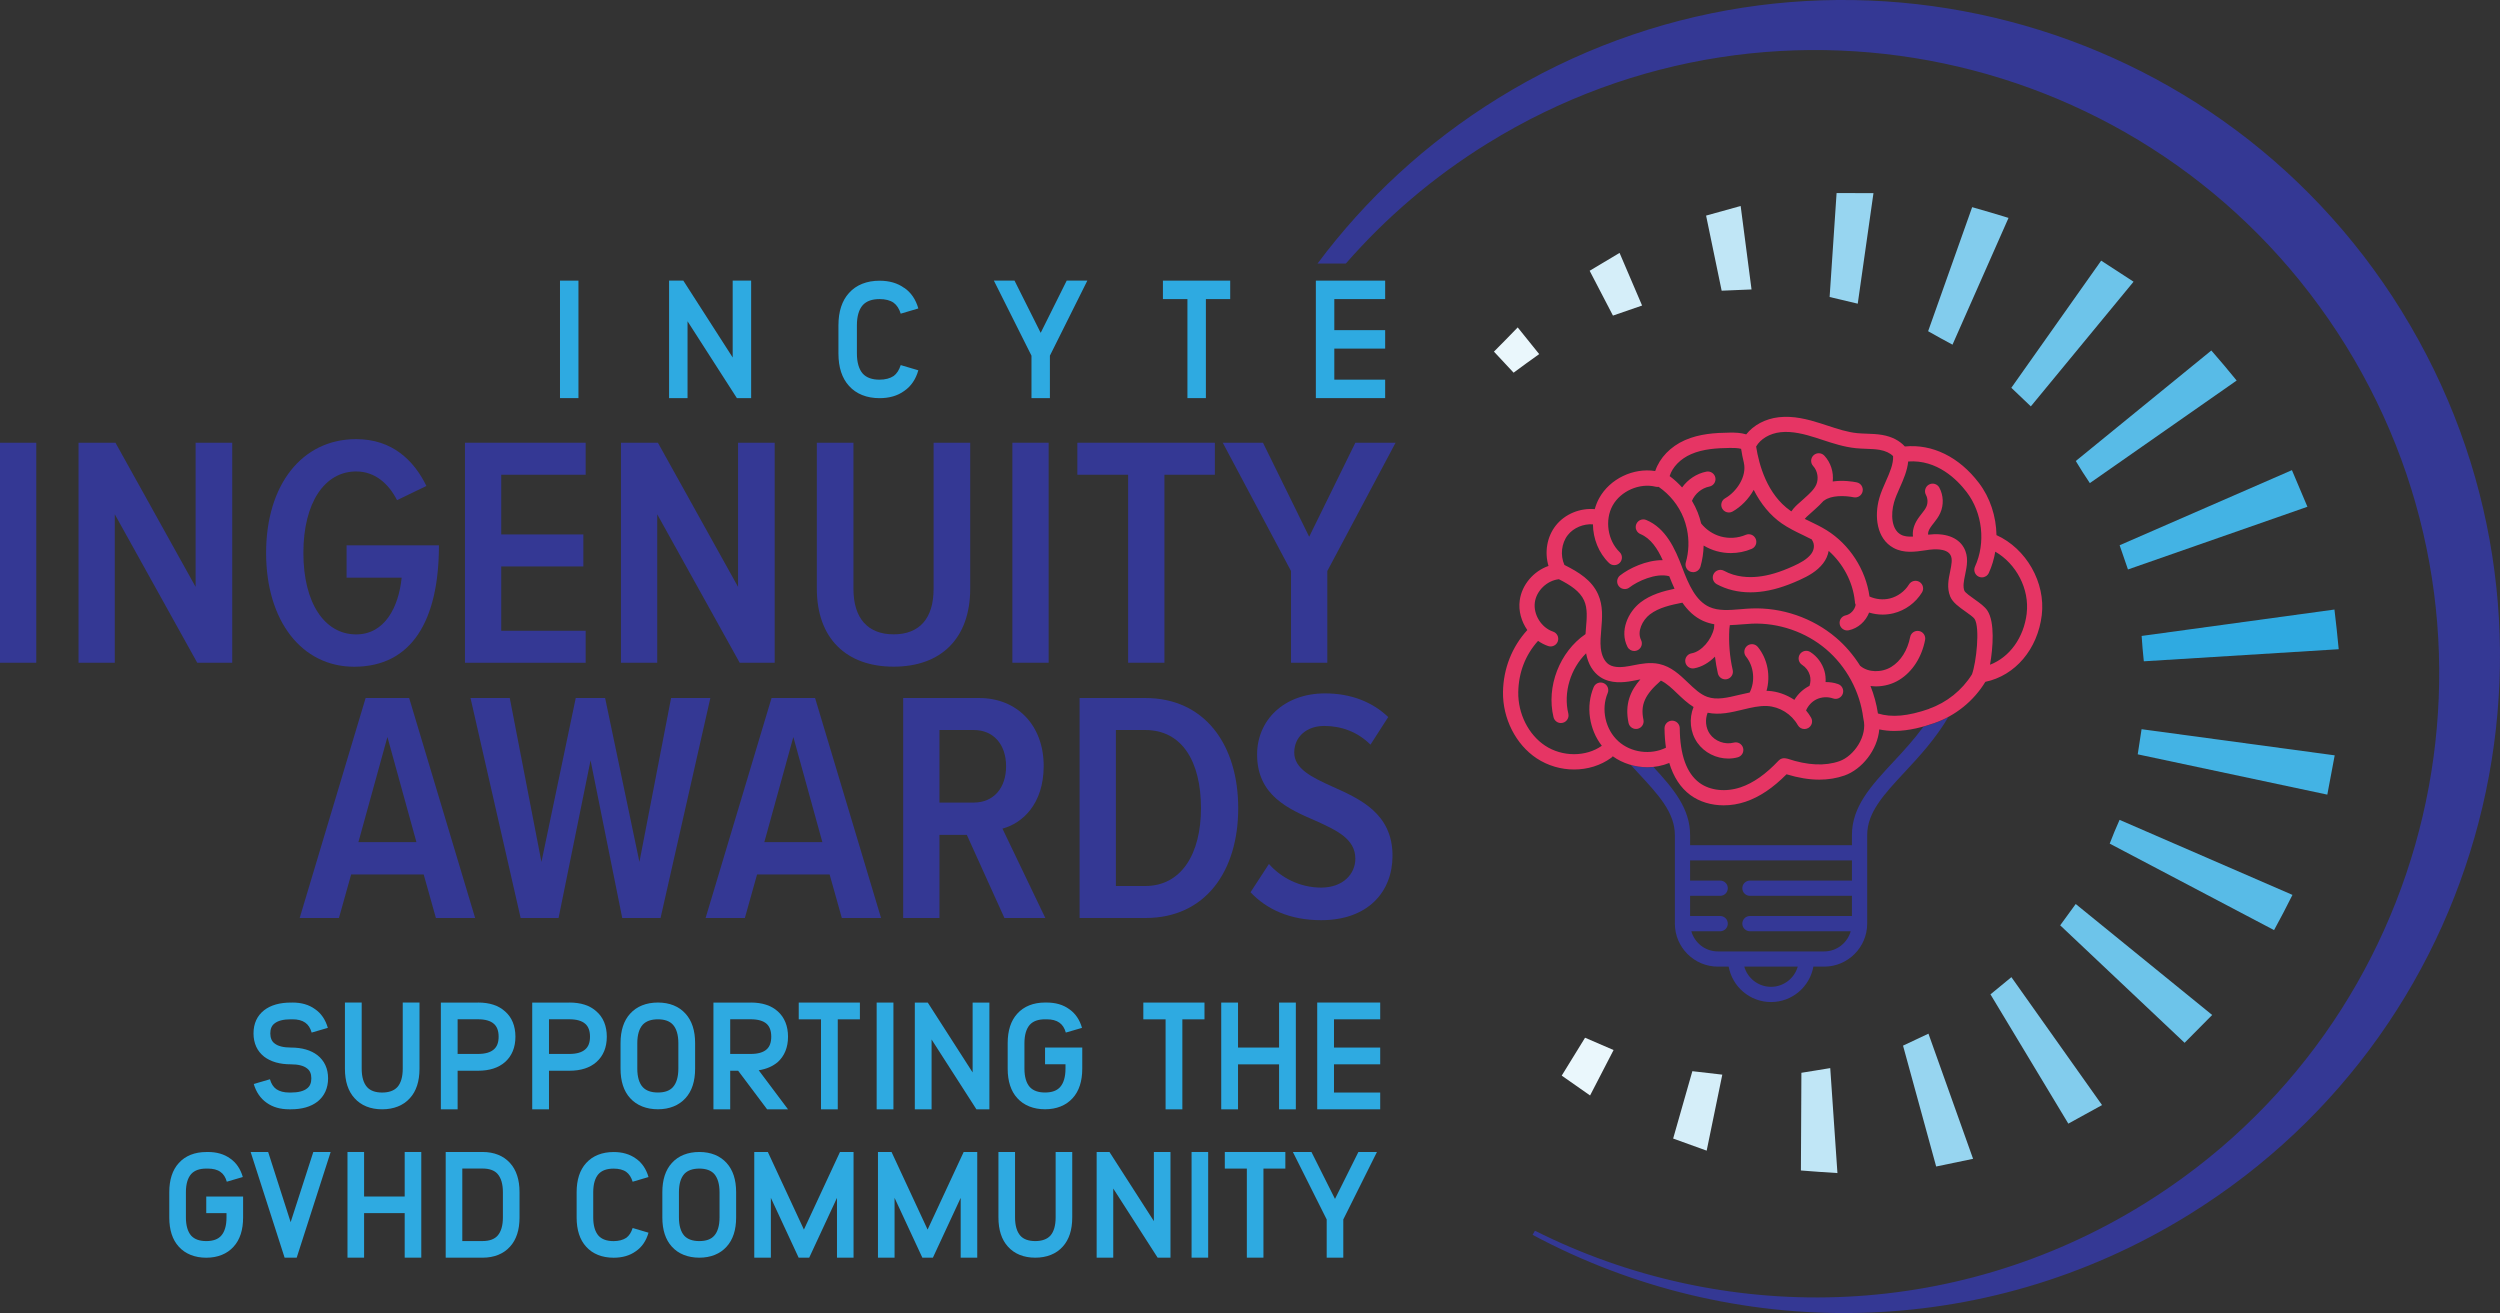 <?xml version="1.0" encoding="UTF-8"?><svg xmlns="http://www.w3.org/2000/svg" viewBox="0 0 768 403.36"><rect x="0" y="0" width="768" height="403.36" fill="#333333" stroke="none"/><defs><style>.c{fill:#eaf7fc;}.d{fill:#e63564;}.e{fill:#97d5f0;}.f{fill:#2faae1;}.g{fill:#c0e6f6;}.h{fill:#d5eef9;}.i{fill:#43b3e4;}.j{fill:#6dc4ea;}.k{fill:#58bbe7;}.l{fill:#2eaae1;}.m{fill:#82cced;}.n{fill:#343894;}.o{fill:#343896;}</style></defs><g id="a"/><g id="b"><g><g><path class="c" d="M458.94,108.02c2.46-2.43,4.86-4.94,7.3-7.44l6.6,8.2c-2.61,1.88-5.26,3.75-7.86,5.71l-6.04-6.47Z"/><polygon class="h" points="488.34 83.18 497.53 77.69 504.45 93.86 495.5 96.95 488.34 83.18"/><polygon class="g" points="524.11 66.23 534.73 63.28 538.07 88.92 528.89 89.3 524.11 66.23"/><polygon class="e" points="564.2 59.31 575.53 59.33 570.7 93.29 562.06 91.24 564.2 59.31"/><path class="m" d="M605.85,63.64c3.72,1.03,7.43,2.17,11.17,3.3l-17.21,38.94c-2.48-1.35-4.99-2.68-7.49-4.13l13.53-38.11Z"/><polygon class="j" points="645.48 80.07 655.43 86.54 623.87 124.84 617.88 119.13 645.48 80.07"/><path class="k" d="M679.32,107.67c2.63,3.02,5.25,6.09,7.78,9.23l-45.1,31.51c-1.5-2.2-2.92-4.47-4.32-6.79l41.64-33.95Z"/><polygon class="i" points="704.08 144.43 708.84 155.68 653.71 174.94 651.15 167.5 704.08 144.43"/><path class="f" d="M717.14,187.25c.5,4.05,.92,8.12,1.31,12.19l-59.87,3.71c-.27-2.59-.51-5.18-.67-7.79l59.23-8.11Z"/><polygon class="i" points="717.22 232.04 714.95 244.11 656.71 231.73 657.89 224.01 717.22 232.04"/><path class="k" d="M704.24,274.92c-1.83,3.64-3.68,7.26-5.65,10.81l-50.49-26.57c.93-2.48,1.97-4.9,3.03-7.3l53.11,23.05Z"/><polygon class="j" points="679.58 311.8 671.11 320.35 632.89 284.26 637.66 277.71 679.58 311.8"/><polygon class="m" points="645.75 339.48 635.39 345.18 611.47 305.47 617.9 300.18 645.75 339.48"/><polygon class="e" points="606.13 355.99 594.79 358.35 584.61 321.22 592.42 317.54 606.13 355.99"/><path class="g" d="M564.45,360.37c-3.77-.25-7.5-.48-11.21-.8l.15-30.01c2.98-.45,5.93-.98,8.86-1.44l2.21,32.25Z"/><polygon class="h" points="524.29 353.48 513.99 349.76 519.89 329.07 529.09 330.13 524.29 353.48"/><polygon class="c" points="488.47 336.53 479.76 330.43 486.93 318.79 495.69 322.57 488.47 336.53"/></g><path class="n" d="M737.79,95.57C679.21,.87,554.92-28.4,460.21,30.19c-22.18,13.72-40.75,31.06-55.45,50.76h8.69c12.27-14.05,26.79-26.55,43.49-36.88,89.98-55.68,208.01-27.88,263.7,62.11,55.67,89.97,27.85,208.05-62.11,263.72-58.78,36.38-129.48,37.07-187,8.17l-.72,1.27c61.38,32.89,138.1,33.12,201.59-6.17,94.73-58.59,124-182.86,65.38-277.59Z"/><g><path class="n" d="M0,203.59v-67.58H11.14v67.58H0Z"/><path class="n" d="M60.59,203.59l-25.33-45.6v45.6h-11.14v-67.58h11.35l24.62,44.28v-44.28h11.25v67.58h-10.74Z"/><path class="n" d="M81.75,169.85c0-20.97,11.04-34.95,27.66-34.95,11.04,0,17.73,6.48,21.58,14.39l-9.02,4.36c-2.53-4.97-6.69-8.82-12.56-8.82-9.63,0-16.21,9.52-16.21,25.03s6.59,25.03,16.21,25.03c8.81,0,13.07-8.41,13.98-17.43h-16.92v-9.93h28.37c0,23.2-8.41,37.29-26.04,37.29-16.11,0-27.05-14.08-27.05-34.95Z"/><path class="n" d="M142.84,203.59v-67.58h37.08v9.83h-25.94v18.34h25.23v9.83h-25.23v19.76h25.94v9.83h-37.08Z"/><path class="n" d="M227.23,203.59l-25.33-45.6v45.6h-11.14v-67.58h11.35l24.62,44.28v-44.28h11.25v67.58h-10.74Z"/><path class="n" d="M250.93,180.79v-44.78h11.25v44.88c0,9.12,4.46,13.98,12.36,13.98s12.26-4.86,12.26-13.98v-44.88h11.25v44.78c0,15.4-9.02,24.01-23.51,24.01s-23.61-8.61-23.61-24.01Z"/><path class="n" d="M311,203.59v-67.58h11.14v67.58h-11.14Z"/><path class="n" d="M346.56,203.59v-57.75h-15.6v-9.83h42.25v9.83h-15.5v57.75h-11.14Z"/><path class="n" d="M396.6,203.59v-28.17l-20.97-39.41h12.36l14.19,28.88,14.18-28.88h12.36l-20.97,39.41v28.17h-11.15Z"/></g><path class="o" d="M594.24,222.16c-1.02,.35-2.14,.71-3.33,1.05-2.92,3.96-6.12,7.46-9.22,10.78-6.86,7.38-12.78,13.74-12.78,22.55v3.1h-49.71v-3.1c0-8.15-5.08-14.22-11.28-20.93-.6,.06-1.21,.1-1.81,.1-1.74,0-3.47-.25-5.14-.73,.68,.74,1.36,1.49,2.02,2.2,6.44,6.92,11.53,12.39,11.53,19.36v27.19c0,7.29,5.93,13.22,13.22,13.22h3.31c1.11,6.18,6.52,10.88,13.01,10.88s11.9-4.7,13.01-10.88h3.31c7.29,0,13.22-5.93,13.22-13.22v-27.19c0-6.97,5.09-12.44,11.53-19.36,4.46-4.79,9.42-10.15,13.41-16.92-1.37,.74-2.8,1.38-4.29,1.9Zm-50.19,80.99c-3.9,0-7.19-2.63-8.21-6.2h16.43c-1.02,3.57-4.32,6.2-8.21,6.2Zm24.86-32.63h-31.33c-1.29,0-2.34,1.04-2.34,2.34s1.05,2.34,2.34,2.34h31.33v6.2h-31.33c-1.29,0-2.34,1.04-2.34,2.34s1.05,2.34,2.34,2.34h30.96c-1.02,3.57-4.28,6.2-8.17,6.2h-32.63c-3.89,0-7.15-2.63-8.17-6.2h8.87c1.29,0,2.34-1.04,2.34-2.34s-1.05-2.34-2.34-2.34h-9.24v-6.2h9.24c1.29,0,2.34-1.04,2.34-2.34s-1.05-2.34-2.34-2.34h-9.24v-6.2h49.71v6.2Z"/><path class="d" d="M613.32,164.4c-.1-5.76-1.94-11.51-5.42-16.07-6.1-8-14.32-12-22.73-11.17-1.59-1.78-3.98-3.03-6.91-3.54-1.62-.28-3.2-.34-4.74-.39-1.02-.04-1.98-.07-2.93-.16-3.1-.31-6.1-1.3-9.28-2.35-.65-.21-1.31-.43-1.96-.64-4.04-1.29-8.39-2.41-12.88-1.91-4.17,.47-7.78,2.42-10.03,5.27-1.65-.51-3.38-.56-5.04-.54-4.53,.05-9.33,.36-13.76,2.3-4.45,1.95-7.8,5.46-9.13,9.43-.04,.02-.07,.04-.1,.06-6.67-1.03-13.84,2.39-17.13,8.32-.6,1.08-1.04,2.22-1.37,3.4-4.49-.4-9.14,1.46-11.96,5.02-2.74,3.46-3.51,8.24-2.25,12.43-4.56,1.58-8.19,5.75-8.84,10.59-.43,3.21,.5,6.47,2.33,9.1-4.7,5.15-7.35,11.81-7.47,19-.13,8.16,3.93,16.18,10.36,20.42,3.46,2.28,7.49,3.42,11.48,3.42,4.1,0,8.14-1.21,11.43-3.61,.18-.13,.32-.28,.45-.45,3.07,2.21,6.86,3.36,10.65,3.36,2.3,0,4.59-.44,6.71-1.31,1.3,4.31,3.45,7.63,6.49,9.87,2.82,2.08,6.45,3.15,10.25,3.15,2.22,0,4.5-.37,6.72-1.12,4.28-1.45,8.4-4.22,12.56-8.42,3.55,1.08,6.91,1.65,10.04,1.65,2.77,0,5.38-.43,7.79-1.28,5.29-1.87,10.11-7.79,10.66-14.15,1.53,.31,3.06,.47,4.57,.47,4.64,0,9.02-1.27,12.34-2.42,6.53-2.27,12.09-6.77,15.68-12.67,9.15-1.91,16.06-9.99,17.33-20.49,1.21-10.01-4.75-20.44-13.93-24.59Zm-20.62,53.34c-6.62,2.3-11.54,2.74-15.8,1.44-.43-2.89-1.21-5.73-2.29-8.45,.56,.07,1.12,.13,1.69,.13,2.47,0,5.01-.67,7.2-2.03,3.99-2.47,6.87-6.93,7.89-12.24,.24-1.27-.59-2.5-1.85-2.74-1.28-.24-2.5,.58-2.74,1.85-.78,4.03-2.88,7.37-5.76,9.15-3.02,1.86-7.1,1.76-9.49-.23-.03-.03-.07-.04-.1-.07-2.04-3.25-4.54-6.21-7.47-8.69-7.13-6.05-16.57-9.3-25.93-8.94-1.11,.04-2.23,.13-3.35,.23-3.49,.29-6.79,.56-9.56-.68-4.2-1.89-6.36-6.81-8.37-12.12h0v-.02c-2.18-5.74-5-12.07-11.04-14.59-1.19-.5-2.56,.07-3.06,1.26-.5,1.19,.07,2.56,1.26,3.06,3.19,1.33,5.24,4.45,6.86,8.02-5.05-.04-10.34,2.52-13.11,4.7-1.01,.8-1.19,2.27-.39,3.29,.46,.59,1.15,.89,1.84,.89,.51,0,1.02-.16,1.45-.5,2.37-1.86,8.13-4.57,12.22-3.44,.5,1.3,1.04,2.58,1.62,3.84-3.43,.73-7.3,1.77-10.43,4.18-3.81,2.93-6.52,8.72-4.04,13.66,.41,.82,1.24,1.29,2.09,1.29,.35,0,.71-.08,1.05-.25,1.15-.58,1.62-1.99,1.04-3.14-1.29-2.57,.4-6.07,2.71-7.85,2.75-2.12,6.56-2.93,9.99-3.61,1.64,2.38,3.67,4.38,6.39,5.61,1.12,.5,2.26,.82,3.41,1.02-.03,.4-.06,.8-.08,1.2-.78,3.59-3.82,7.19-6.92,7.74-1.27,.23-2.12,1.44-1.89,2.71,.2,1.13,1.19,1.93,2.3,1.93,.14,0,.27-.01,.41-.04,2.33-.41,4.56-1.74,6.39-3.59,.21,1.73,.5,3.45,.89,5.16,.25,1.08,1.21,1.82,2.28,1.82,.17,0,.35-.02,.52-.06,1.26-.29,2.05-1.54,1.76-2.8-.94-4.13-1.27-8.34-1.04-12.55,.07-.42,.12-.83,.15-1.25,1.23-.04,2.47-.13,3.68-.23,1.06-.09,2.11-.17,3.15-.22,8.16-.31,16.47,2.53,22.72,7.83,6.25,5.3,10.42,13,11.44,21.13,0,.02,.02,.04,.02,.06,.01,.07,.01,.15,.03,.22,1.34,5.29-2.92,11.44-7.35,13-4.43,1.56-9.8,1.31-15.95-.75-.19-.06-.38-.09-.57-.11-.77-.16-1.59,.07-2.17,.68-3.96,4.2-7.77,6.88-11.64,8.2-4.58,1.55-9.44,1.03-12.69-1.37-3.94-2.91-5.98-8.55-6.05-16.77-.01-1.29-1.06-2.32-2.34-2.32h-.02c-1.29,.01-2.33,1.07-2.32,2.36,.02,2.13,.18,4.09,.44,5.95-4.68,2.31-10.74,1.53-14.62-1.98-4-3.61-5.38-9.84-3.28-14.8,.5-1.19-.06-2.56-1.25-3.06-1.19-.51-2.56,.05-3.06,1.25-2.47,5.85-1.38,13,2.51,17.99-4.85,3.45-12.14,3.46-17.42-.03-5.12-3.38-8.36-9.84-8.25-16.44,.1-6.05,2.2-11.45,6.08-15.75,.96,.67,2,1.22,3.12,1.59,.25,.08,.5,.12,.74,.12,.98,0,1.89-.62,2.22-1.6,.41-1.23-.25-2.55-1.48-2.96-3.58-1.2-6.09-5.22-5.59-8.96,.48-3.62,3.76-6.74,7.39-7.13,3.43,1.74,6.46,3.66,7.75,6.55,1.09,2.44,.84,5.36,.57,8.45-.05,.61-.1,1.23-.14,1.86-7.97,5.46-12.1,16.14-9.83,25.53,.26,1.07,1.22,1.79,2.27,1.79,.18,0,.37-.02,.55-.07,1.26-.3,2.03-1.57,1.73-2.82-1.58-6.53,.69-13.82,5.46-18.53,.58,3.24,2.11,5.81,4.39,7.32,3.16,2.07,7.07,1.67,9.73,1.18,.43-.08,.86-.16,1.3-.25,.43-.08,.84-.16,1.26-.24-2.96,3.36-4.89,7.49-3.64,13.38,.23,1.1,1.21,1.85,2.29,1.85,.16,0,.33-.02,.49-.05,1.26-.27,2.07-1.51,1.8-2.77-.97-4.58,.41-7.71,5.29-11.97,.03-.02,.04-.05,.07-.07,1.78,.85,3.38,2.37,5.05,3.98,1.54,1.47,3.12,2.97,4.98,4.13-1.44,3.56-1.07,7.77,1.16,10.96,2.16,3.08,5.81,4.88,9.51,4.88,.97,0,1.94-.12,2.9-.38,1.25-.34,1.99-1.62,1.65-2.87-.34-1.25-1.62-1.98-2.87-1.65-2.67,.72-5.76-.4-7.35-2.67-1.3-1.86-1.51-4.41-.67-6.51,3.65,.77,7.24-.1,10.73-.94,2.64-.64,5.13-1.24,7.52-1.12,3.86,.19,7.56,2.5,9.44,5.87,.43,.77,1.22,1.2,2.05,1.2,.39,0,.78-.1,1.14-.3,1.13-.63,1.53-2.05,.91-3.18-.44-.79-.98-1.53-1.56-2.23,.62-1.43,1.73-2.67,3.12-3.37,1.58-.79,3.51-.91,5.18-.32,1.21,.43,2.55-.21,2.98-1.43,.43-1.22-.21-2.55-1.43-2.98-1.24-.44-2.55-.63-3.85-.62,.07-1.15-.03-2.3-.35-3.41-.68-2.38-2.26-4.5-4.34-5.82-1.09-.7-2.54-.37-3.23,.72-.69,1.09-.37,2.54,.72,3.23,1.13,.72,1.99,1.87,2.36,3.16,.31,1.07,.25,2.23-.1,3.29h-.02c-1.93,.97-3.53,2.48-4.63,4.3-2.42-1.61-5.24-2.63-8.14-2.77-.14,0-.27,0-.41,0,1.28-4.58,.36-9.76-2.67-13.48-.82-1-2.29-1.15-3.29-.34-1,.82-1.15,2.29-.34,3.29,2.44,3,2.89,7.59,1.12,11.04-1.1,.22-2.2,.47-3.27,.73-3.51,.85-6.83,1.65-9.75,.61-2.16-.77-3.99-2.53-5.94-4.39-2.53-2.42-5.14-4.92-8.88-5.73-2.75-.59-5.47-.06-7.87,.41-.41,.08-.82,.16-1.23,.24-1.87,.34-4.57,.67-6.32-.49-1.33-.88-2.23-2.71-2.48-5.03-.19-1.81-.03-3.72,.15-5.74,.3-3.54,.61-7.21-.96-10.75-1.95-4.38-5.95-6.84-10.36-9.05-1.32-2.93-.93-6.68,1.06-9.2,1.78-2.25,4.82-3.48,7.7-3.28,.05,4.4,1.76,8.8,4.94,11.88,.45,.44,1.04,.66,1.63,.66s1.22-.24,1.68-.71c.9-.93,.87-2.41-.06-3.31-3.67-3.55-4.61-9.82-2.14-14.29,2.47-4.46,8.29-7.01,13.24-5.78,.3,.07,.6,.08,.9,.04,3.43,2.36,6.13,5.71,7.67,9.59,.39,.99,.7,2,.93,3.03,.02,.15,.05,.3,.1,.44,.7,3.35,.59,6.85-.36,10.16-.36,1.24,.36,2.54,1.6,2.9,.22,.06,.43,.09,.65,.09,1.02,0,1.95-.67,2.25-1.69,.61-2.12,.93-4.3,.98-6.49,1.27,.76,2.63,1.35,4.06,1.74,1.41,.38,2.86,.57,4.31,.57,2.18,0,4.37-.43,6.39-1.29,1.19-.5,1.75-1.88,1.24-3.07-.5-1.19-1.88-1.75-3.07-1.24-2.41,1.02-5.12,1.2-7.65,.51-2.38-.65-4.5-2.07-6.04-4-.28-1.15-.62-2.29-1.06-3.39-.49-1.24-1.09-2.43-1.77-3.57,.93-2.19,3.01-3.93,5.34-4.38,1.27-.25,2.1-1.47,1.85-2.74-.25-1.27-1.49-2.09-2.74-1.85-3.01,.58-5.71,2.39-7.48,4.86-1.16-1.29-2.44-2.46-3.83-3.49,.87-2.78,3.3-5.3,6.6-6.74,3.66-1.6,7.9-1.86,11.94-1.91,1.23-.01,2.42,.01,3.42,.28,.22,1.46,.5,2.87,.84,4.24,0,.01,0,.03,0,.04,.98,4.17-2.22,8.91-5.75,10.91-1.12,.64-1.52,2.07-.88,3.19,.43,.76,1.22,1.18,2.04,1.18,.39,0,.79-.1,1.15-.31,2.52-1.43,4.91-3.81,6.47-6.65,2.18,4.33,5.08,7.85,8.61,10.31,.99,.69,2.01,1.29,3.05,1.84,.02,.01,.04,.02,.06,.04,1.11,.6,2.24,1.14,3.35,1.67,.95,.46,1.87,.9,2.76,1.37,.04,.08,.08,.17,.13,.25,.82,1.29,.68,2.92-.34,4.25-1.29,1.66-3.38,2.76-5.45,3.7-4.13,1.88-7.58,2.91-10.87,3.25-2.73,.29-6.75,.2-10.41-1.81-1.13-.62-2.55-.21-3.18,.92-.62,1.13-.21,2.56,.92,3.18,3.02,1.66,6.56,2.51,10.37,2.51,.91,0,1.85-.05,2.79-.15,3.8-.4,7.72-1.56,12.32-3.65,2.62-1.19,5.3-2.63,7.21-5.1,.91-1.17,1.46-2.48,1.71-3.83,4.41,3.92,7.41,9.52,8.02,15.37,0,.02,.01,.04,.02,.06-.02,.4,.06,.79,.24,1.14-.27,1.53-1.54,2.93-3.06,3.24-1.27,.26-2.08,1.5-1.82,2.76,.23,1.11,1.2,1.87,2.29,1.87,.16,0,.31-.02,.47-.05,2.88-.59,5.22-2.76,6.26-5.44,1.34,.4,2.73,.62,4.13,.62,1.12,0,2.24-.13,3.34-.4,3.63-.89,6.83-3.23,8.78-6.42,.67-1.1,.32-2.54-.78-3.22-1.11-.67-2.55-.32-3.22,.78-1.29,2.11-3.49,3.72-5.89,4.31-2.05,.5-4.3,.27-6.24-.61-1.14-8.24-6.12-15.98-13.19-20.37-1.73-1.08-3.55-1.94-5.3-2.79-.48-.23-.95-.45-1.41-.68,.32-.42,.8-.85,1.51-1.47,.29-.25,.58-.51,.88-.79l.72-.65c.89-.8,1.83-1.66,2.69-2.64,.06-.04,.13-.06,.19-.1,2.16-1.63,6.22-1.55,9.05-.99,1.27,.25,2.5-.57,2.75-1.84,.25-1.27-.57-2.5-1.84-2.75-1.2-.24-4.21-.72-7.35-.26,.32-2.85-.58-5.8-2.57-7.93-.88-.95-2.36-1-3.31-.13-.95,.88-1,2.36-.13,3.31,1.36,1.47,1.76,3.87,.96,5.7-.67,1.53-2.09,2.8-3.58,4.14l-.75,.68c-.27,.25-.54,.49-.8,.71-.87,.76-1.8,1.6-2.51,2.7-.1-.07-.2-.12-.3-.19-7.13-4.99-9.65-14.03-10.54-19.72,1.32-2.33,4.16-4.04,7.49-4.41,3.61-.4,7.39,.59,10.94,1.72,.64,.21,1.28,.42,1.92,.63,3.28,1.08,6.67,2.19,10.27,2.56,1.1,.11,2.18,.15,3.23,.19,1.44,.05,2.8,.1,4.1,.32,1.78,.31,3.22,1,4.12,1.93,.14,2.39-1.01,5.01-2.24,7.78-.74,1.67-1.51,3.4-2,5.15-1.57,5.57-.82,12.45,4.39,15.27,3.16,1.71,6.64,1.19,9.71,.74,.44-.07,.87-.13,1.3-.19,1.21-.16,5.22-.52,6.45,1.59,.72,1.23,.34,3.02-.08,5.08-.5,2.38-1.06,5.09,.03,7.72,.76,1.82,2.68,3.18,4.71,4.62,1.03,.72,2.43,1.72,2.77,2.25,1.71,2.7,.52,13.42-.8,17.02-2.99,4.84-7.76,8.68-13.13,10.55Zm29.91-29.31c-.91,7.52-5.29,13.48-11.28,15.78,.95-5.34,1.48-13.04-.75-16.55-.84-1.32-2.38-2.41-4.02-3.57-1.06-.75-2.83-2-3.09-2.59-.54-1.3-.17-3.09,.22-4.97,.55-2.62,1.17-5.6-.45-8.38-1.81-3.12-5.78-4.53-10.91-3.9-.12-.53,.13-1.37,.72-2.24,.29-.44,.62-.85,.95-1.27,.7-.89,1.5-1.91,2.05-3.14,1.11-2.48,1-5.4-.28-7.79-.61-1.14-2.03-1.57-3.17-.96-1.14,.61-1.57,2.03-.96,3.17,.6,1.11,.65,2.52,.13,3.67-.32,.71-.87,1.41-1.46,2.16-.4,.51-.79,1.01-1.15,1.55-1.22,1.82-1.73,3.72-1.49,5.43-1.39,.08-2.67-.02-3.71-.59-2.92-1.58-3.15-6.23-2.12-9.88,.4-1.43,1.07-2.93,1.77-4.52,1.15-2.59,2.31-5.26,2.59-8.07,8.85-.63,15.01,5.52,17.97,9.41,4.87,6.38,5.9,15.58,2.55,22.88-.54,1.17-.02,2.56,1.15,3.1,.32,.14,.65,.21,.97,.21,.89,0,1.73-.51,2.13-1.36,.95-2.08,1.6-4.28,1.98-6.54,6.48,3.74,10.55,11.5,9.65,18.97Z"/><g><path class="l" d="M172.03,122.3v-36.09h5.67v36.09h-5.67Z"/><path class="l" d="M226.37,122.3l-15.16-23.61v23.61h-5.67v-36.09h4.38l15.16,23.61v-23.61h5.67v36.09h-4.38Z"/><path class="l" d="M277.78,88.42c2.11,1.44,3.56,3.61,4.33,6.34l-5.41,1.6c-.46-1.5-1.19-2.63-2.17-3.35-1.08-.77-2.58-1.13-4.33-1.13-2.32,0-4.02,.62-5.16,1.86-1.19,1.34-1.8,3.45-1.8,6.19v8.66c0,2.73,.62,4.85,1.8,6.19,1.13,1.24,2.84,1.86,5.16,1.86,1.75,0,3.25-.41,4.33-1.13,.98-.72,1.7-1.86,2.17-3.35l5.41,1.6c-.77,2.73-2.22,4.9-4.33,6.34-2.06,1.5-4.59,2.22-7.58,2.22-3.92,0-7.17-1.29-9.38-3.76-2.17-2.37-3.25-5.72-3.25-9.95v-8.66c0-4.23,1.08-7.58,3.25-9.95,2.22-2.48,5.46-3.76,9.38-3.76,2.99,0,5.52,.72,7.58,2.22Z"/><path class="l" d="M322.54,122.3h-5.67v-13.04l-11.55-23.05h6.34l8.04,16.04,7.99-16.04h6.34l-11.5,23.05v13.04Z"/><path class="l" d="M370.45,91.88v30.42h-5.67v-30.42h-7.53v-5.67h20.67v5.67h-7.48Z"/><path class="l" d="M409.9,91.88v9.54h15.62v5.67h-15.62v9.54h15.62v5.67h-21.29v-36.09h21.29v5.67h-15.62Z"/></g><g><path class="l" d="M89.83,307.98c2.77,0,5.06,.66,6.94,2.02,1.92,1.31,3.23,3.28,3.94,5.76l-4.97,1.45c-.37-1.36-1.03-2.39-1.97-3.05-.98-.7-2.3-1.03-3.94-1.03h-.47c-2.25,0-3.98,.42-5.01,1.27-.89,.66-1.31,1.69-1.31,3.05s.42,2.44,1.31,3.09c1.03,.84,2.77,1.27,5.01,1.27,3.42,0,6.14,.8,8.15,2.34,2.15,1.69,3.28,4.12,3.28,7.12s-1.13,5.48-3.28,7.17c-2.02,1.55-4.73,2.34-8.15,2.34h-.52c-2.72,0-5.06-.66-6.94-2.02-1.87-1.31-3.23-3.28-3.94-5.76l4.97-1.45c.38,1.36,1.03,2.39,1.97,3.05,.98,.66,2.3,1.03,3.94,1.03h.52c2.2,0,3.94-.42,4.97-1.27,.89-.66,1.31-1.69,1.31-3.09s-.42-2.39-1.31-3.05c-1.03-.84-2.76-1.26-4.97-1.26-3.42,0-6.19-.8-8.2-2.34-2.16-1.69-3.28-4.12-3.28-7.17s1.13-5.44,3.28-7.12c2.01-1.55,4.78-2.34,8.2-2.34h.47Z"/><path class="l" d="M128.87,328.32c0,3.84-.98,6.89-2.95,9.04-2.02,2.25-4.97,3.42-8.53,3.42s-6.47-1.17-8.48-3.42c-1.97-2.15-2.95-5.2-2.95-9.04v-20.34h5.15v20.34c0,2.48,.56,4.41,1.64,5.62,.98,1.12,2.58,1.69,4.64,1.69s3.65-.56,4.69-1.69c1.08-1.22,1.64-3.14,1.64-5.62v-20.34h5.15v20.34Z"/><path class="l" d="M146.86,307.98c3.51,0,6.28,.89,8.29,2.72,2.11,1.83,3.19,4.5,3.19,7.78s-1.08,5.9-3.19,7.78c-2.02,1.78-4.78,2.67-8.29,2.67h-6.28v11.86h-5.15v-32.8h11.43Zm-6.28,15.79h6.28c2.15,0,3.84-.47,4.87-1.41,.98-.84,1.45-2.15,1.45-3.89s-.47-3.09-1.45-3.94c-1.03-.94-2.72-1.41-4.87-1.41h-6.28v10.64Z"/><path class="l" d="M174.93,307.98c3.51,0,6.28,.89,8.29,2.72,2.11,1.83,3.19,4.5,3.19,7.78s-1.08,5.9-3.19,7.78c-2.02,1.78-4.78,2.67-8.29,2.67h-6.28v11.86h-5.15v-32.8h11.43Zm-6.28,15.79h6.28c2.16,0,3.84-.47,4.87-1.41,.98-.84,1.45-2.15,1.45-3.89s-.47-3.09-1.45-3.94c-1.03-.94-2.72-1.41-4.87-1.41h-6.28v10.64Z"/><path class="l" d="M210.59,311.4c1.97,2.16,2.95,5.2,2.95,9.04v7.87c0,3.84-.98,6.89-2.95,9.04-2.02,2.25-4.97,3.42-8.48,3.42s-6.51-1.17-8.53-3.42c-1.97-2.15-2.95-5.2-2.95-9.04v-7.87c0-3.84,.98-6.89,2.95-9.04,2.02-2.25,4.97-3.42,8.53-3.42s6.47,1.17,8.48,3.42Zm-13.17,3.42c-1.08,1.22-1.64,3.14-1.64,5.62v7.87c0,2.48,.56,4.41,1.64,5.62,1.03,1.12,2.58,1.69,4.69,1.69s3.66-.56,4.64-1.69c1.08-1.22,1.64-3.14,1.64-5.62v-7.87c0-2.48-.56-4.41-1.64-5.62-.98-1.12-2.58-1.69-4.64-1.69s-3.66,.56-4.69,1.69Z"/><path class="l" d="M230.65,307.98c3.47,0,6.28,.89,8.29,2.72,2.06,1.83,3.14,4.5,3.14,7.78s-1.08,5.9-3.14,7.78c-1.55,1.31-3.47,2.15-5.86,2.53l9,12h-6.42l-8.9-11.86h-2.44v11.86h-5.15v-32.8h11.48Zm-6.33,15.79h6.33c2.16,0,3.84-.47,4.87-1.41,.94-.84,1.41-2.15,1.41-3.89s-.47-3.09-1.41-3.94c-1.03-.94-2.72-1.41-4.87-1.41h-6.33v10.64Z"/><path class="l" d="M257.36,313.14v27.65h-5.15v-27.65h-6.84v-5.15h18.79v5.15h-6.79Z"/><path class="l" d="M269.31,340.79v-32.8h5.15v32.8h-5.15Z"/><path class="l" d="M299.96,340.79l-13.78-21.46v21.46h-5.15v-32.8h3.98l13.78,21.46v-21.46h5.15v32.8h-3.98Z"/><path class="l" d="M321.51,307.98c2.77,0,5.06,.66,6.94,2.02,1.92,1.31,3.23,3.28,3.94,5.76l-4.97,1.45c-.37-1.36-1.03-2.39-1.97-3.05-.98-.7-2.3-1.03-3.94-1.03h-.47c-2.11,0-3.66,.56-4.69,1.69-1.08,1.22-1.64,3.14-1.64,5.62v7.87c0,2.48,.56,4.41,1.64,5.62,1.03,1.12,2.58,1.69,4.69,1.69s3.65-.56,4.64-1.69c1.08-1.22,1.64-3.14,1.64-5.62v-1.36h-6.28v-5.15h11.43v6.51c0,3.84-.98,6.89-2.95,9.04-2.02,2.25-4.97,3.42-8.48,3.42s-6.51-1.17-8.53-3.42c-1.97-2.15-2.95-5.2-2.95-9.04v-7.87c0-3.84,.98-6.89,2.95-9.04,2.02-2.25,4.97-3.42,8.53-3.42h.47Z"/><path class="l" d="M363.22,313.14v27.65h-5.15v-27.65h-6.84v-5.15h18.79v5.15h-6.79Z"/><path class="l" d="M392.93,340.79v-13.82h-12.61v13.82h-5.16v-32.8h5.16v13.82h12.61v-13.82h5.15v32.8h-5.15Z"/><path class="l" d="M409.8,313.14v8.67h14.2v5.15h-14.2v8.67h14.2v5.15h-19.35v-32.8h19.35v5.15h-14.2Z"/><path class="l" d="M63.83,353.89c2.74,0,5.01,.65,6.86,1.99,1.9,1.3,3.2,3.25,3.9,5.7l-4.92,1.44c-.37-1.34-1.02-2.37-1.95-3.01-.97-.7-2.27-1.02-3.89-1.02h-.46c-2.09,0-3.62,.56-4.64,1.67-1.07,1.21-1.62,3.11-1.62,5.57v7.79c0,2.46,.56,4.36,1.62,5.57,1.02,1.11,2.55,1.67,4.64,1.67s3.62-.56,4.59-1.67c1.07-1.21,1.62-3.11,1.62-5.57v-1.34h-6.22v-5.1h11.32v6.45c0,3.8-.97,6.82-2.92,8.95-1.99,2.23-4.92,3.39-8.4,3.39s-6.44-1.16-8.44-3.39c-1.95-2.13-2.92-5.15-2.92-8.95v-7.79c0-3.8,.97-6.82,2.92-8.95,1.99-2.23,4.92-3.39,8.44-3.39h.46Z"/><path class="l" d="M87.43,386.35l-10.43-32.46h5.38l6.91,21.56,6.96-21.56h5.33l-10.43,32.46h-3.71Z"/><path class="l" d="M124.32,386.35v-13.68h-12.47v13.68h-5.1v-32.46h5.1v13.68h12.47v-13.68h5.1v32.46h-5.1Z"/><path class="l" d="M148.28,353.89c3.48,0,6.4,1.16,8.4,3.39,1.95,2.13,2.92,5.15,2.92,8.95v7.79c0,3.8-.97,6.82-2.92,8.95-1.99,2.23-4.92,3.39-8.4,3.39h-11.36v-32.46h11.36Zm-6.26,27.36h6.26c2.04,0,3.62-.56,4.59-1.67,1.07-1.21,1.62-3.11,1.62-5.57v-7.79c0-2.46-.56-4.36-1.62-5.57-.97-1.11-2.55-1.67-4.59-1.67h-6.26v22.26Z"/><path class="l" d="M195.32,355.89c1.9,1.3,3.2,3.25,3.9,5.7l-4.87,1.44c-.42-1.34-1.07-2.37-1.95-3.01-.97-.7-2.32-1.02-3.9-1.02-2.09,0-3.62,.56-4.64,1.67-1.07,1.21-1.62,3.11-1.62,5.57v7.79c0,2.46,.56,4.36,1.62,5.57,1.02,1.11,2.55,1.67,4.64,1.67,1.58,0,2.92-.37,3.9-1.02,.88-.65,1.53-1.67,1.95-3.01l4.87,1.44c-.7,2.46-1.99,4.41-3.9,5.7-1.85,1.34-4.13,1.99-6.82,1.99-3.52,0-6.45-1.16-8.44-3.39-1.95-2.13-2.92-5.15-2.92-8.95v-7.79c0-3.8,.97-6.82,2.92-8.95,1.99-2.23,4.92-3.39,8.44-3.39,2.69,0,4.96,.65,6.82,1.99Z"/><path class="l" d="M223.22,357.28c1.95,2.13,2.92,5.15,2.92,8.95v7.79c0,3.8-.97,6.82-2.92,8.95-1.99,2.23-4.92,3.39-8.39,3.39s-6.45-1.16-8.44-3.39c-1.95-2.13-2.92-5.15-2.92-8.95v-7.79c0-3.8,.97-6.82,2.92-8.95,1.99-2.23,4.92-3.39,8.44-3.39s6.4,1.16,8.39,3.39Zm-13.03,3.38c-1.07,1.21-1.62,3.11-1.62,5.57v7.79c0,2.46,.56,4.36,1.62,5.57,1.02,1.11,2.55,1.67,4.64,1.67s3.62-.56,4.59-1.67c1.07-1.21,1.62-3.11,1.62-5.57v-7.79c0-2.46-.56-4.36-1.62-5.57-.97-1.11-2.55-1.67-4.59-1.67s-3.62,.56-4.64,1.67Z"/><path class="l" d="M257.12,386.35v-18.36l-8.53,18.36h-3.25l-8.53-18.36v18.36h-5.1v-32.46h4.17l11.08,23.84,11.08-23.84h4.17v32.46h-5.1Z"/><path class="l" d="M295.12,386.35v-18.36l-8.53,18.36h-3.25l-8.53-18.36v18.36h-5.1v-32.46h4.17l11.08,23.84,11.08-23.84h4.17v32.46h-5.1Z"/><path class="l" d="M329.39,374.02c0,3.8-.97,6.82-2.92,8.95-1.99,2.23-4.92,3.39-8.44,3.39s-6.4-1.16-8.39-3.39c-1.95-2.13-2.92-5.15-2.92-8.95v-20.13h5.1v20.13c0,2.46,.56,4.36,1.62,5.57,.97,1.11,2.55,1.67,4.59,1.67s3.62-.56,4.64-1.67c1.07-1.21,1.62-3.11,1.62-5.57v-20.13h5.1v20.13Z"/><path class="l" d="M355.62,386.35l-13.63-21.24v21.24h-5.1v-32.46h3.94l13.64,21.24v-21.24h5.1v32.46h-3.94Z"/><path class="l" d="M366.05,386.35v-32.46h5.1v32.46h-5.1Z"/><path class="l" d="M388.13,358.99v27.36h-5.1v-27.36h-6.77v-5.1h18.6v5.1h-6.72Z"/><path class="l" d="M412.66,386.35h-5.1v-11.73l-10.39-20.73h5.71l7.23,14.42,7.19-14.42h5.7l-10.34,20.73v11.73Z"/></g><g><g><path class="n" d="M133.91,282.01l-3.75-13.37h-22.29l-3.75,13.37h-12.06l20.26-67.58h13.37l20.27,67.58h-12.06Zm-14.89-55.62l-8.92,32.32h17.83l-8.92-32.32Z"/><path class="n" d="M191.15,282.01l-9.73-48.43-9.83,48.43h-11.65l-15.4-67.58h12.06l9.73,50.36,10.54-50.36h9.02l10.54,50.36,9.73-50.36h12.06l-15.3,67.58h-11.75Z"/><path class="n" d="M258.61,282.01l-3.75-13.37h-22.29l-3.75,13.37h-12.06l20.26-67.58h13.37l20.27,67.58h-12.06Zm-14.89-55.62l-8.92,32.32h17.83l-8.92-32.32Z"/><path class="n" d="M308.56,282.01l-11.55-25.53h-8.41v25.53h-11.14v-67.58h23.3c11.75,0,19.86,8.41,19.86,20.87,0,11.75-6.59,17.63-12.67,19.25l13.17,27.46h-12.56Zm.51-46.61c0-6.69-3.85-11.14-9.93-11.14h-10.54v22.29h10.54c6.08,0,9.93-4.46,9.93-11.14Z"/><path class="n" d="M331.65,282.01v-67.58h20.16c18.34,0,28.57,14.39,28.57,33.84s-10.13,33.74-28.47,33.74h-20.26Zm37.29-33.74c0-14.29-5.78-24.01-17.12-24.01h-9.02v47.92h9.02c11.15,0,17.12-9.93,17.12-23.91Z"/></g><path class="n" d="M389.81,265.4c3.63,4.14,9.39,7.27,16.05,7.27s10.5-4.14,10.5-8.88c0-6.06-5.65-8.68-12.11-11.61-8.38-3.63-18.07-7.77-18.07-20.39,0-10.5,8.18-18.78,20.9-18.78,7.88,0,14.54,2.62,19.38,7.27l-5.45,8.48c-3.94-3.94-8.98-5.75-14.23-5.75s-9.19,3.23-9.19,8.18,5.35,7.57,11.61,10.4c8.58,3.84,18.58,8.28,18.58,21.3,0,11-7.47,19.79-21.91,19.79-9.59,0-16.76-3.33-21.71-8.58l5.65-8.68Z"/></g></g></g></svg>